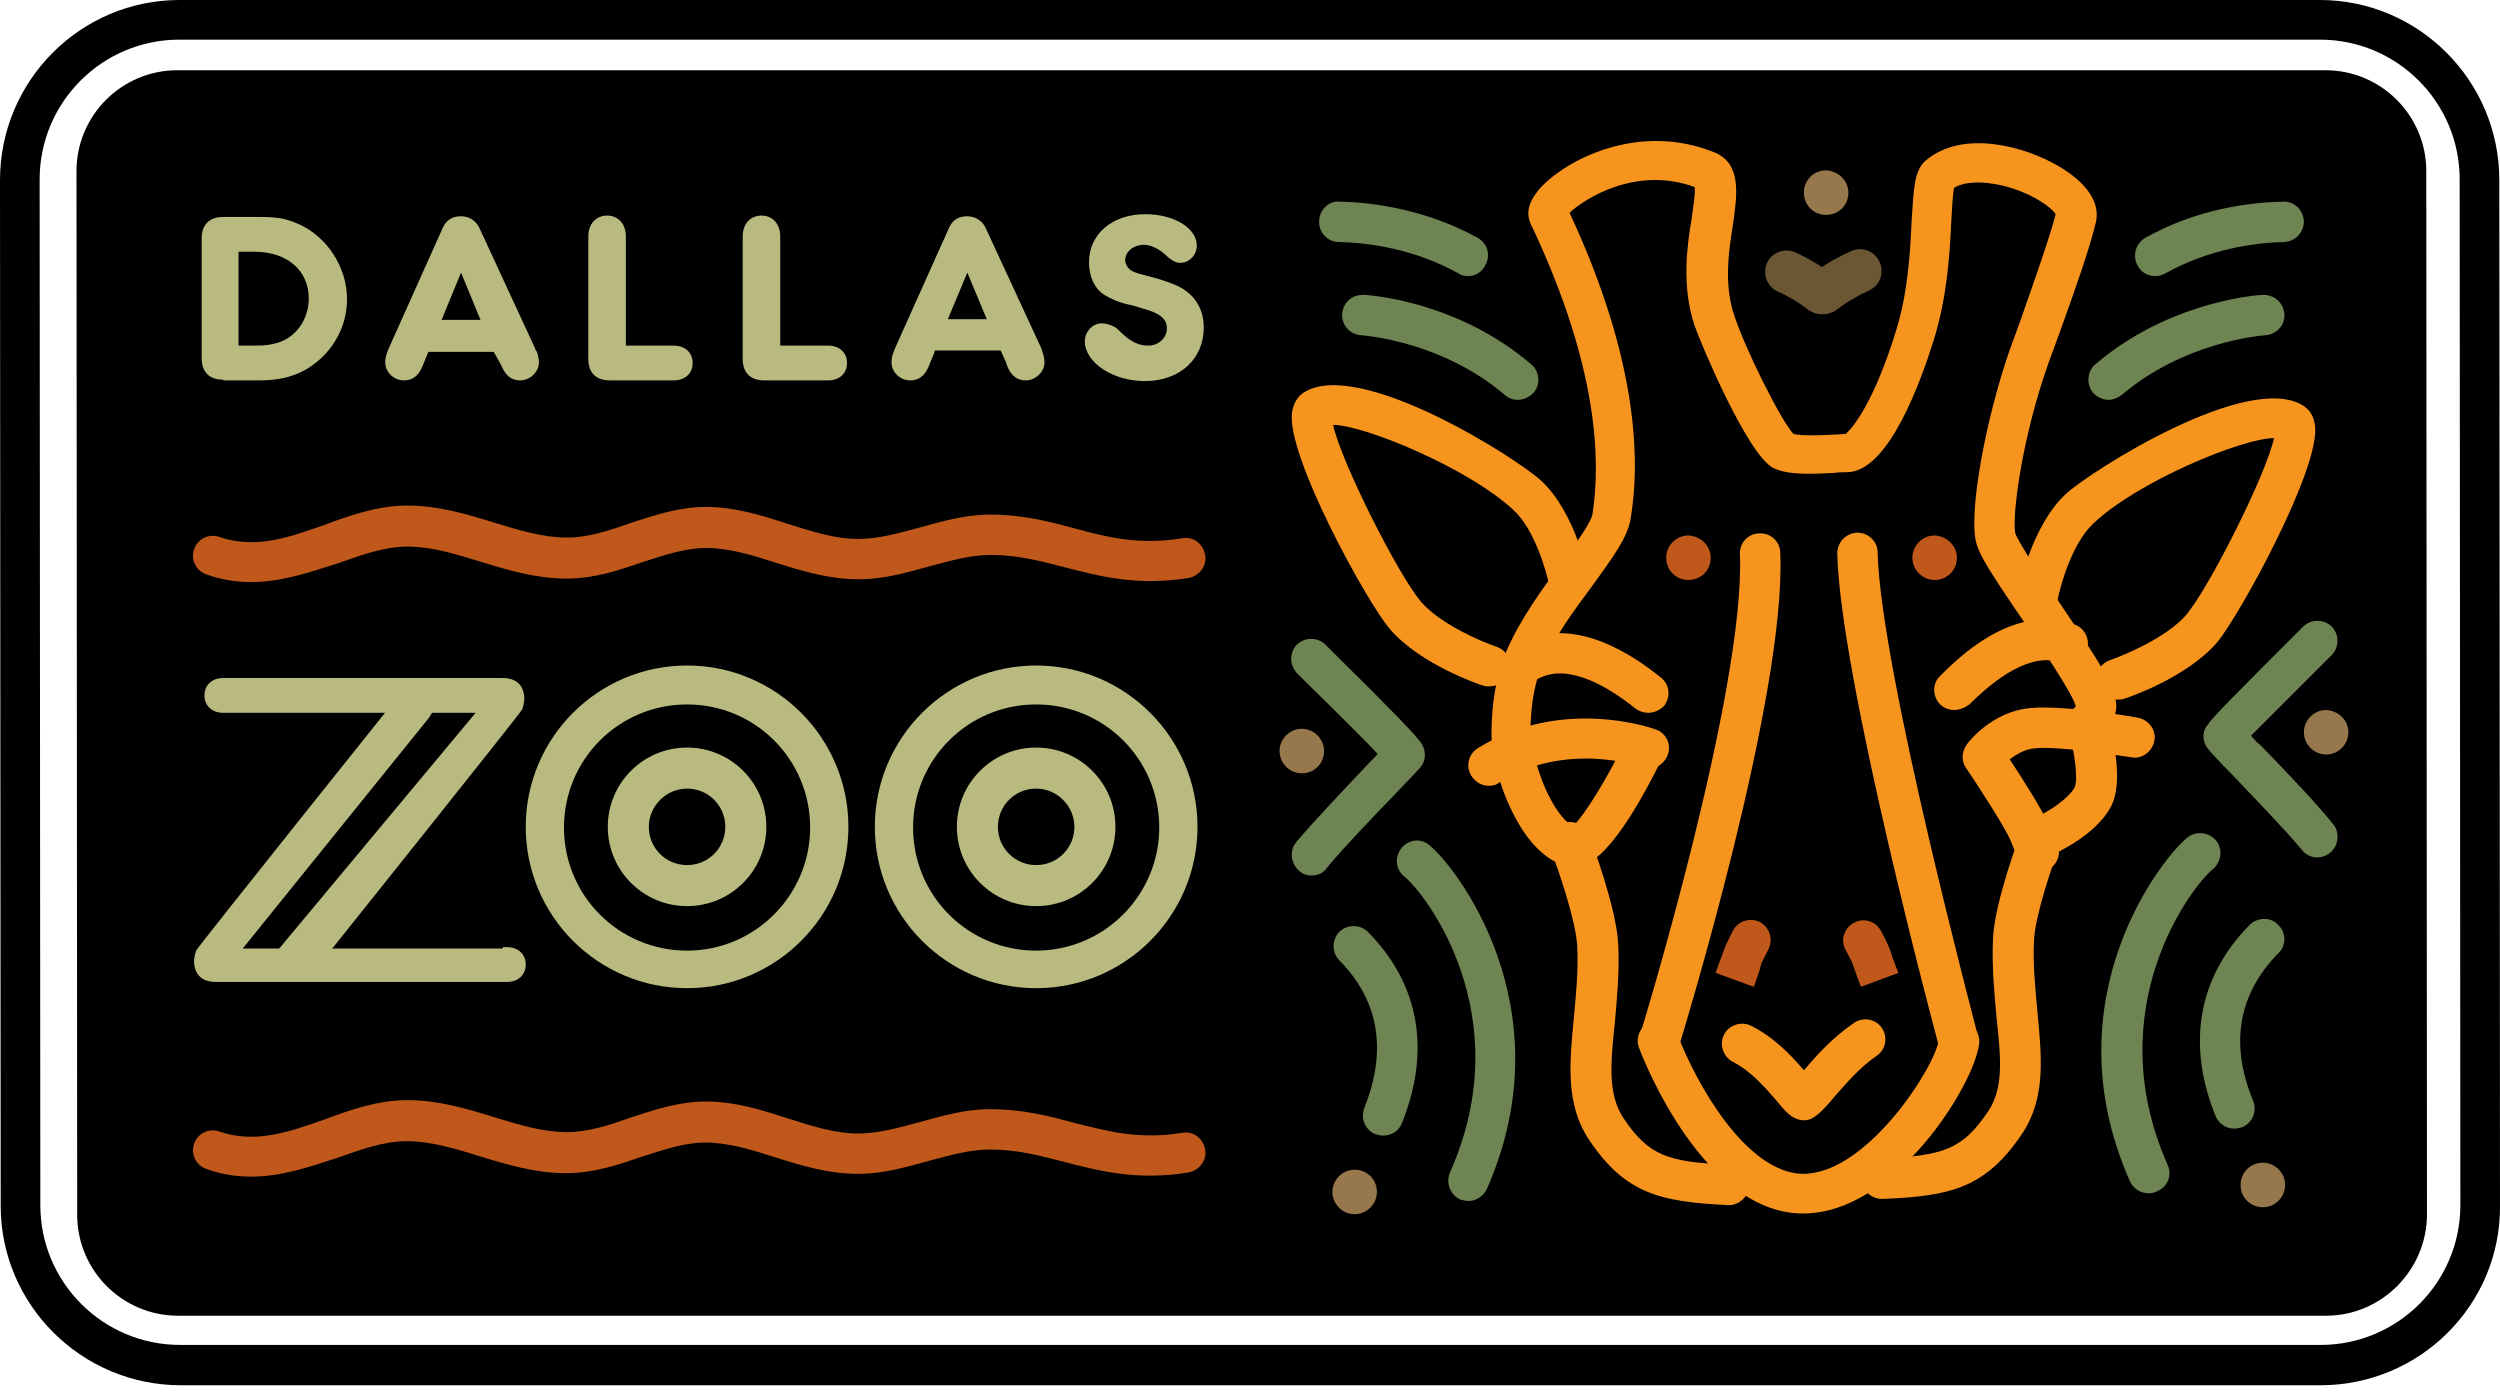 <?xml version="1.0" encoding="UTF-8"?> <svg xmlns="http://www.w3.org/2000/svg" width="300" height="167" viewBox="0 0 300 167" fill="none"><g clip-path="url(#clip0)"><path d="M279.138 155.549C284.562 155.549 288.901 151.127 288.901 145.702L288.818 20.529C288.818 15.104 284.395 10.765 279.054 10.765H21.28C15.855 10.765 11.516 15.188 11.516 20.529L11.599 145.702C11.599 151.127 16.022 155.549 21.363 155.549H279.138Z" fill="black"></path><path d="M279.138 157.886H21.363C14.687 157.886 9.263 152.462 9.263 145.786L9.179 20.529C9.179 13.853 14.604 8.428 21.28 8.428H279.054C285.73 8.428 291.154 13.853 291.154 20.529L291.238 145.702C291.238 152.378 285.814 157.886 279.138 157.886ZM21.28 13.102C17.107 13.102 13.769 16.44 13.769 20.612L13.853 145.786C13.853 149.958 17.191 153.296 21.363 153.296H279.138C283.227 153.296 286.648 149.958 286.648 145.786L286.565 20.612C286.565 16.523 283.227 13.102 279.054 13.102H21.28Z" fill="black"></path><path d="M26.787 45.563C25.118 45.563 24.2 44.645 24.2 42.976V42.476V29.124V28.623C24.2 26.954 25.118 26.036 26.787 26.036H27.288H31.043C33.38 26.036 34.214 26.203 35.8 26.871C39.221 28.373 41.641 32.044 41.641 35.883C41.641 38.47 40.64 40.89 38.72 42.809C36.718 44.729 34.465 45.647 31.127 45.647H27.371H26.787V45.563ZM30.542 41.474C31.878 41.474 32.378 41.391 33.296 41.14C35.549 40.473 37.051 38.303 37.051 35.8C37.051 32.462 34.465 30.209 30.542 30.209H28.623V41.474H30.542Z" fill="#B9BA80"></path><path d="M51.405 42.225L50.821 43.644L50.654 44.061C50.153 45.146 49.485 45.647 48.484 45.647C47.232 45.647 46.231 44.645 46.231 43.477C46.231 43.06 46.314 42.642 46.481 42.225L46.648 41.808L53.157 27.288C53.574 26.37 54.325 25.953 55.327 25.953C56.245 25.953 57.079 26.453 57.496 27.288L64.172 41.724C64.256 41.975 64.339 42.142 64.423 42.225C64.59 42.642 64.673 43.143 64.673 43.477C64.673 44.645 63.588 45.647 62.42 45.647C61.419 45.647 60.751 45.146 60.25 44.061L60 43.56L59.249 42.225H51.405ZM55.327 32.712L52.99 38.387H57.663L55.327 32.712Z" fill="#B9BA80"></path><path d="M80.362 41.474H80.862C82.198 41.474 83.115 42.309 83.115 43.56C83.115 44.812 82.198 45.647 80.862 45.647H80.362H73.686H73.185C71.516 45.647 70.598 44.729 70.598 43.06V42.559V28.79V28.373C70.598 26.87 71.516 25.869 72.851 25.869C74.186 25.869 75.104 26.87 75.104 28.373V28.873V41.474H80.362Z" fill="#B9BA80"></path><path d="M98.887 41.474H99.388C100.723 41.474 101.641 42.309 101.641 43.56C101.641 44.812 100.723 45.647 99.388 45.647H98.887H92.211H91.711C90.042 45.647 89.124 44.729 89.124 43.06V42.559V28.79V28.373C89.124 26.87 90.042 25.869 91.377 25.869C92.712 25.869 93.63 26.87 93.63 28.373V28.873V41.474H98.887Z" fill="#B9BA80"></path><path d="M112.156 42.225L111.572 43.644L111.405 44.061C110.904 45.146 110.236 45.647 109.235 45.647C107.983 45.647 106.982 44.645 106.982 43.477C106.982 43.06 107.065 42.642 107.232 42.225L107.399 41.808L113.908 27.288C114.325 26.37 115.077 25.953 116.078 25.953C116.996 25.953 117.83 26.453 118.248 27.288L124.924 41.724C125.007 41.975 125.09 42.142 125.09 42.225C125.257 42.642 125.341 43.143 125.341 43.477C125.341 44.645 124.256 45.647 123.088 45.647C122.086 45.647 121.419 45.146 120.918 44.061L120.751 43.56L120.083 42.058H112.156V42.225ZM116.078 32.712L113.741 38.303H118.414L116.078 32.712Z" fill="#B9BA80"></path><path d="M132.517 35.383C131.349 34.632 130.681 33.213 130.681 31.46C130.681 28.122 133.435 25.702 137.441 25.702C140.862 25.702 143.616 27.371 143.616 29.458C143.616 30.626 142.698 31.544 141.613 31.544C141.196 31.544 140.862 31.377 140.528 31.127C140.445 31.127 140.111 30.793 139.527 30.292C138.776 29.708 137.942 29.374 137.274 29.374C136.022 29.374 135.021 30.209 135.021 31.21C135.021 31.544 135.188 31.878 135.355 32.128C135.772 32.545 136.106 32.712 137.441 33.046C139.11 33.463 140.362 33.88 141.28 34.298C143.366 35.299 144.451 37.051 144.451 39.305C144.451 43.06 141.613 45.73 137.357 45.73C133.519 45.73 130.181 43.477 130.181 40.974C130.181 39.805 131.099 38.804 132.184 38.804C132.601 38.804 132.935 38.887 133.352 39.054C133.853 39.221 134.019 39.388 134.604 39.972C135.772 41.057 136.69 41.474 137.775 41.474C139.026 41.474 140.028 40.556 140.028 39.388C140.028 38.387 139.36 37.719 137.775 37.218L135.855 36.634C134.437 36.384 133.352 35.883 132.517 35.383Z" fill="#B9BA80"></path><path d="M82.448 79.861C71.766 79.861 63.088 88.54 63.088 99.221C63.088 109.903 71.766 118.581 82.448 118.581C93.129 118.581 101.808 109.903 101.808 99.221C101.808 88.54 93.129 79.861 82.448 79.861ZM82.448 114.075C74.27 114.075 67.677 107.483 67.677 99.305C67.677 91.126 74.27 84.534 82.448 84.534C90.626 84.534 97.218 91.126 97.218 99.305C97.218 107.399 90.626 114.075 82.448 114.075Z" fill="#B9BA80"></path><path d="M82.448 108.734C77.191 108.734 72.935 104.479 72.935 99.221C72.935 93.964 77.191 89.708 82.448 89.708C87.705 89.708 91.961 93.964 91.961 99.221C91.961 104.479 87.705 108.734 82.448 108.734ZM82.448 94.632C79.944 94.632 77.858 96.718 77.858 99.221C77.858 101.808 79.944 103.811 82.448 103.811C85.035 103.811 87.037 101.725 87.037 99.221C87.037 96.718 85.035 94.632 82.448 94.632Z" fill="#B9BA80"></path><path d="M124.339 79.861C113.658 79.861 104.979 88.54 104.979 99.221C104.979 109.903 113.658 118.581 124.339 118.581C135.021 118.581 143.7 109.903 143.7 99.221C143.7 88.54 135.021 79.861 124.339 79.861ZM124.339 114.075C116.161 114.075 109.569 107.483 109.569 99.305C109.569 91.126 116.161 84.534 124.339 84.534C132.517 84.534 139.11 91.126 139.11 99.305C139.11 107.399 132.517 114.075 124.339 114.075Z" fill="#B9BA80"></path><path d="M124.339 108.734C119.082 108.734 114.826 104.479 114.826 99.221C114.826 93.964 119.082 89.708 124.339 89.708C129.597 89.708 133.853 93.964 133.853 99.221C133.853 104.479 129.597 108.734 124.339 108.734ZM124.339 94.632C121.752 94.632 119.75 96.718 119.75 99.221C119.75 101.808 121.836 103.811 124.339 103.811C126.926 103.811 128.929 101.725 128.929 99.221C128.929 96.718 126.843 94.632 124.339 94.632Z" fill="#B9BA80"></path><path d="M60.334 113.658H60.834C62.17 113.658 63.088 114.492 63.088 115.744C63.088 116.996 62.17 117.83 60.834 117.83H60.334H26.37H25.869C24.2 117.83 23.282 116.912 23.282 115.243C23.282 115.243 23.366 114.492 23.533 114.075C23.7 113.658 47.733 83.616 47.733 83.616L47.983 83.199C48.818 81.947 50.069 81.613 51.238 82.365C52.406 83.115 52.573 84.451 51.739 85.702L51.488 86.12L29.124 113.825H60.334V113.658Z" fill="#B9BA80"></path><path d="M32.044 115.577L57.079 85.535H27.288H26.787C25.452 85.535 24.534 84.701 24.534 83.449C24.534 82.198 25.452 81.363 26.787 81.363H27.288H59.833H60.334C62.003 81.363 62.921 82.281 62.921 83.95C62.921 83.95 62.837 84.701 62.67 85.118C62.504 85.535 38.47 115.577 38.47 115.577" fill="#B9BA80"></path><path d="M278.47 166.231H21.697C9.764 166.231 0.083 156.551 0.083 144.701L0 21.613C0 9.68 9.68 0 21.53 0H278.387C290.236 0 299.917 9.68 299.917 21.613L300 144.701C300.083 156.551 290.403 166.231 278.47 166.231ZM21.53 4.757C12.267 4.757 4.757 12.267 4.757 21.53L4.84 144.618C4.84 153.88 12.351 161.391 21.613 161.391H278.47C287.733 161.391 295.243 153.88 295.243 144.618L295.16 21.53C295.16 12.267 287.65 4.757 278.387 4.757H21.53Z" fill="black"></path><path d="M253.018 47.983C252.35 47.983 251.683 47.65 251.182 47.149C250.348 46.148 250.431 44.562 251.433 43.727C259.611 36.718 269.291 35.55 271.377 35.383C271.46 35.383 271.544 35.383 271.627 35.383C272.962 35.383 274.047 36.384 274.131 37.719C274.214 39.054 273.129 40.139 271.878 40.223C270.876 40.306 261.947 41.141 254.604 47.399C254.103 47.733 253.602 47.983 253.018 47.983Z" fill="#6E8452"></path><path d="M257.858 143.199C256.94 143.199 256.022 142.698 255.605 141.78C245.841 119.833 259.611 102.726 262.531 100.473C263.616 99.638 265.118 99.889 265.953 100.89C266.787 101.975 266.537 103.477 265.535 104.311C263.115 106.231 251.766 120.918 260.111 139.777C260.695 141.029 260.111 142.448 258.86 142.948C258.526 143.115 258.192 143.199 257.858 143.199Z" fill="#6E8452"></path><path d="M268.122 135.438C267.121 135.438 266.287 134.854 265.869 133.936C262.364 125.257 263.783 117.246 269.958 110.987C270.876 110.069 272.462 109.986 273.38 110.987C274.381 111.905 274.381 113.491 273.38 114.409C268.623 119.249 267.538 125.257 270.376 132.1C270.876 133.352 270.292 134.77 269.04 135.271C268.707 135.355 268.373 135.438 268.122 135.438Z" fill="#6E8452"></path><path d="M218.637 37.719C218.053 37.719 217.552 37.552 217.051 37.218C215.883 36.3 214.631 35.549 213.296 34.965C212.045 34.381 211.46 32.879 212.045 31.544C212.629 30.292 214.131 29.708 215.466 30.292C216.551 30.793 217.636 31.377 218.637 32.045C219.722 31.294 220.89 30.709 222.142 30.125C223.477 29.541 224.979 30.125 225.563 31.46C226.147 32.796 225.563 34.298 224.228 34.882C222.809 35.549 221.474 36.3 220.223 37.302C219.805 37.552 219.221 37.719 218.637 37.719Z" fill="#6C5735"></path><path d="M234.826 66.926C234.826 68.428 233.658 69.597 232.156 69.597C230.737 69.597 229.485 68.428 229.485 66.926C229.485 65.508 230.654 64.256 232.156 64.256C233.658 64.339 234.826 65.508 234.826 66.926Z" fill="#BF581A"></path><path d="M205.285 66.926C205.285 68.428 204.117 69.597 202.615 69.597C201.113 69.597 199.944 68.428 199.944 66.926C199.944 65.508 201.113 64.256 202.615 64.256C204.117 64.339 205.285 65.508 205.285 66.926Z" fill="#BF581A"></path><path d="M181.419 91.293C180.167 91.293 179.082 90.292 178.999 89.04C178.999 88.79 178.665 83.032 180.751 78.192C182.42 74.27 185.09 70.681 187.344 67.594C189.013 65.341 190.932 62.754 191.099 61.669C192.1 55.243 191.766 44.145 184.006 27.538C183.755 27.121 183.672 26.787 183.588 26.62C183.088 25.285 183.588 23.866 185.09 22.281C188.595 18.776 197.024 14.771 205.702 18.275C209.04 19.611 208.456 23.366 207.955 26.954C207.455 30.042 206.871 33.964 208.039 37.636C209.291 41.641 213.713 50.487 215.216 52.072C216.134 52.323 218.804 52.239 219.972 52.156C220.556 52.156 221.057 52.072 221.474 52.072C222.225 51.488 224.896 48.317 227.566 39.555C228.985 34.965 229.235 30.042 229.402 26.37C229.652 22.448 229.736 20.445 231.071 19.277C235.577 15.438 243.171 17.608 247.177 20.028C250.515 22.031 252.017 24.367 251.516 26.62C250.848 29.541 249.013 34.798 247.01 40.306L245.758 43.727C242.587 52.74 241.419 62.003 241.836 64.006C241.919 64.256 242.42 65.341 244.673 68.762C245.341 69.764 246.008 70.765 246.759 71.766C252.017 79.527 254.186 82.865 253.936 85.118C253.769 86.453 252.601 87.371 251.266 87.288C250.014 87.121 249.013 86.036 249.096 84.784C248.762 83.282 245.007 77.775 242.754 74.437C242.003 73.352 241.335 72.35 240.668 71.349C238.248 67.761 237.33 66.092 237.079 64.84C236.328 61.085 238.248 50.403 241.168 41.975L242.42 38.554C244.172 33.547 246.008 28.373 246.676 25.702C246.175 24.868 243.755 23.115 240.334 22.281C237.914 21.697 235.744 21.78 234.492 22.531C234.325 23.282 234.242 25.035 234.159 26.453C233.992 30.292 233.658 35.633 232.072 40.723C230.57 45.563 226.648 56.662 221.641 56.662C221.224 56.662 220.723 56.662 220.139 56.745C217.135 56.912 214.548 56.996 212.796 56.161C209.708 54.576 204.117 41.307 203.282 38.887C201.78 34.131 202.448 29.458 203.032 26.036C203.199 24.784 203.449 23.199 203.366 22.448C196.356 19.861 190.097 23.866 188.345 25.535C196.523 43.06 196.857 55.16 195.688 62.17C195.355 64.506 193.435 67.01 191.099 70.264C188.929 73.185 186.509 76.439 185.007 79.944C183.421 83.7 183.672 88.54 183.672 88.54C183.755 89.875 182.754 91.043 181.419 91.127C181.502 91.293 181.502 91.293 181.419 91.293Z" fill="#F7941D"></path><path d="M254.019 83.95C253.018 83.95 252.017 83.282 251.683 82.281C251.266 81.029 251.933 79.611 253.268 79.193C254.937 78.609 259.944 76.523 262.281 73.853C265.035 70.681 271.961 56.912 272.879 52.573C269.124 52.573 256.523 57.747 251.182 62.837C248.679 65.174 247.26 70.181 246.926 71.933C246.676 73.269 245.424 74.103 244.089 73.853C242.754 73.602 241.919 72.35 242.17 71.015C242.253 70.681 243.755 63.171 247.844 59.332C250.765 56.579 269.958 44.395 276.467 48.734C276.968 49.068 277.636 49.736 277.803 51.071C278.47 56.161 268.707 73.936 266.036 77.107C262.364 81.363 255.188 83.783 254.854 83.867C254.52 83.95 254.27 83.95 254.019 83.95Z" fill="#F7941D"></path><path d="M244.506 104.479C243.672 104.479 242.921 104.061 242.42 103.394C242.337 103.227 242.086 102.893 241.168 100.64C240.584 99.305 237.663 94.715 235.911 92.128C235.327 91.293 235.41 90.209 235.994 89.374C236.078 89.207 238.999 85.285 243.839 84.951C247.844 84.618 256.189 86.036 256.523 86.12C257.858 86.37 258.776 87.622 258.526 88.874C258.275 90.209 257.024 91.127 255.772 90.876C253.519 90.543 247.093 89.541 244.256 89.791C243.004 89.875 241.919 90.543 241.168 91.127C242.67 93.38 245.09 97.218 245.758 98.804C246.426 100.473 246.676 100.807 246.676 100.89C247.427 101.975 247.093 103.477 246.008 104.228C245.424 104.312 245.007 104.479 244.506 104.479Z" fill="#F7941D"></path><path d="M245.925 102.392C245.007 102.392 244.089 101.892 243.672 100.974C243.088 99.722 243.672 98.303 244.84 97.802C245.591 97.469 248.011 96.05 248.929 94.548C249.43 93.547 248.929 90.042 248.178 87.538C247.761 86.287 248.512 84.868 249.764 84.451C251.015 84.033 252.434 84.784 252.851 86.036C253.352 87.789 255.021 93.63 253.268 96.885C251.516 100.056 247.427 101.975 247.01 102.225C246.676 102.309 246.259 102.392 245.925 102.392Z" fill="#F7941D"></path><path d="M178.665 94.298C177.83 94.298 177.079 93.88 176.579 93.129C175.828 91.961 176.245 90.459 177.33 89.791C187.427 83.533 198.275 87.371 198.693 87.538C199.944 87.955 200.612 89.374 200.111 90.626C199.611 91.877 198.275 92.545 197.024 92.044C196.857 91.961 187.928 88.873 179.917 93.88C179.583 94.214 179.082 94.298 178.665 94.298Z" fill="#F7941D"></path><path d="M188.929 104.061C188.595 104.061 188.262 103.978 188.095 103.978C182.42 102.559 179.917 93.63 179.666 92.629C179.332 91.294 180.083 90.042 181.419 89.708C182.754 89.374 184.006 90.125 184.339 91.46C185.007 94.131 186.843 98.136 188.762 99.138C190.097 97.886 192.851 93.463 195.021 88.957C195.605 87.789 197.024 87.205 198.275 87.789C199.444 88.373 200.028 89.791 199.444 91.043C193.769 102.559 190.598 104.061 188.929 104.061Z" fill="#F7941D"></path><path d="M207.455 144.618H207.371C199.36 144.2 195.104 143.366 190.682 136.773C187.844 132.517 188.345 127.51 188.846 122.337C189.096 119.499 189.43 116.579 189.263 113.491C189.096 110.403 186.926 104.145 186.092 101.975C185.591 100.723 186.259 99.305 187.51 98.804C188.762 98.303 190.181 98.971 190.682 100.223C191.015 101.057 193.936 108.818 194.186 113.241C194.353 116.746 194.02 120 193.769 122.837C193.268 127.594 192.935 131.266 194.771 134.103C197.858 138.776 200.195 139.444 207.622 139.777C208.957 139.861 209.958 140.946 209.958 142.281C209.791 143.616 208.707 144.618 207.455 144.618Z" fill="#F7941D"></path><path d="M216.384 145.619C216.3 145.619 216.217 145.619 216.134 145.619C204.534 145.369 197.441 127.761 196.69 125.758C196.189 124.506 196.857 123.088 198.108 122.67C199.36 122.17 200.779 122.837 201.28 124.089C203.449 129.847 209.458 140.695 216.3 140.862C224.061 140.946 232.323 127.844 232.656 124.757C232.823 123.421 233.992 122.503 235.327 122.587C236.662 122.754 237.663 123.922 237.497 125.257C236.912 130.181 227.399 145.619 216.384 145.619Z" fill="#F7941D"></path><path d="M178.748 82.365C178.498 82.365 178.248 82.365 177.997 82.281C177.663 82.198 170.487 79.778 166.815 75.522C164.061 72.351 154.298 54.576 155.049 49.486C155.216 48.234 155.883 47.483 156.384 47.149C162.893 42.81 182.086 54.993 185.007 57.747C189.096 61.586 190.598 69.096 190.682 69.43C190.932 70.765 190.097 72.017 188.762 72.267C187.427 72.517 186.175 71.683 185.925 70.348C185.591 68.595 184.172 63.588 181.669 61.252C176.245 56.161 163.644 50.988 159.972 50.988C160.89 55.327 167.816 69.096 170.57 72.267C172.907 74.938 177.83 77.024 179.583 77.608C180.835 78.025 181.586 79.444 181.085 80.695C180.751 81.697 179.833 82.365 178.748 82.365Z" fill="#F7941D"></path><path d="M216.467 134.437C215.967 134.437 215.466 134.27 214.965 133.936C214.381 133.519 213.797 132.851 213.129 132.017C211.878 130.598 210.209 128.595 207.956 127.427C206.787 126.843 206.287 125.341 206.871 124.173C207.455 123.004 208.957 122.504 210.125 123.088C212.962 124.506 215.049 126.76 216.467 128.429C217.886 126.76 219.889 124.506 222.476 122.754C223.561 122.003 225.063 122.253 225.814 123.338C226.565 124.423 226.314 125.925 225.23 126.676C223.143 128.095 221.474 130.097 220.139 131.6C219.305 132.601 218.637 133.352 217.969 133.853C217.469 134.27 216.968 134.437 216.467 134.437Z" fill="#F7941D"></path><path d="M210.459 118.415L205.869 116.746C205.869 116.746 206.453 115.077 206.787 114.242C207.038 113.408 207.789 112.072 207.955 111.655C208.623 110.487 210.042 110.07 211.21 110.654C212.378 111.321 212.796 112.74 212.211 113.908C211.878 114.576 211.46 115.41 211.377 115.577C211.127 116.662 210.459 118.415 210.459 118.415Z" fill="#BF581A"></path><path d="M199.11 127.343C198.86 127.343 198.609 127.343 198.359 127.26C197.107 126.843 196.356 125.508 196.773 124.256C196.94 123.839 209.458 82.782 208.79 66.509C208.707 65.174 209.791 64.005 211.127 64.005C212.462 63.922 213.63 65.007 213.63 66.342C214.381 83.449 201.947 124.005 201.446 125.674C201.113 126.676 200.111 127.343 199.11 127.343Z" fill="#F7941D"></path><path d="M234.993 127.344C233.908 127.344 232.907 126.592 232.656 125.508C232.156 123.672 220.807 81.113 220.473 66.426C220.473 65.09 221.474 64.006 222.809 63.922C222.809 63.922 222.809 63.922 222.893 63.922C224.228 63.922 225.313 65.007 225.313 66.259C225.647 80.362 237.246 123.755 237.33 124.256C237.663 125.591 236.912 126.843 235.577 127.26C235.41 127.26 235.243 127.344 234.993 127.344Z" fill="#F7941D"></path><path d="M223.31 118.415C223.31 118.415 222.643 116.662 222.309 115.661C222.225 115.41 221.808 114.576 221.474 113.992C220.807 112.823 221.307 111.321 222.476 110.737C223.644 110.07 225.146 110.57 225.73 111.739C225.981 112.156 226.648 113.491 226.898 114.242C227.149 115.16 227.816 116.746 227.816 116.746L223.31 118.415Z" fill="#BF581A"></path><path d="M225.814 143.866C224.562 143.866 223.477 142.865 223.394 141.53C223.31 140.195 224.395 139.026 225.73 139.026C233.241 138.693 235.494 137.941 238.581 133.352C240.501 130.515 240.083 126.759 239.583 122.086C239.332 119.249 238.999 115.994 239.166 112.489C239.416 108.067 242.337 100.306 242.67 99.471C243.171 98.22 244.59 97.635 245.841 98.053C247.093 98.553 247.761 99.972 247.26 101.224C246.426 103.394 244.256 109.652 244.089 112.74C243.922 115.827 244.256 118.748 244.506 121.585C245.007 126.843 245.508 131.766 242.67 136.022C238.248 142.615 233.992 143.533 225.981 143.866C225.814 143.866 225.814 143.866 225.814 143.866Z" fill="#F7941D"></path><path d="M197.775 85.535C197.274 85.535 196.69 85.369 196.273 85.035C192.935 82.364 188.261 79.611 184.757 81.363C183.588 81.947 182.086 81.447 181.502 80.278C180.918 79.11 181.419 77.608 182.587 77.024C185.758 75.438 191.266 74.854 199.277 81.28C200.362 82.114 200.528 83.616 199.694 84.701C199.193 85.202 198.526 85.535 197.775 85.535Z" fill="#F7941D"></path><path d="M234.492 85.202C233.908 85.202 233.241 84.951 232.823 84.534C231.905 83.616 231.822 82.031 232.823 81.113C240 73.769 245.508 73.686 248.929 74.937C250.181 75.355 250.848 76.773 250.431 78.025C250.014 79.277 248.595 79.944 247.344 79.527C243.672 78.192 239.332 81.53 236.328 84.534C235.744 84.951 235.076 85.202 234.492 85.202Z" fill="#F7941D"></path><path d="M182.17 47.983C181.586 47.983 181.085 47.816 180.584 47.399C173.241 41.141 164.312 40.306 163.31 40.223C161.975 40.139 160.974 38.971 161.057 37.719C161.14 36.384 162.142 35.383 163.56 35.383C163.644 35.383 163.727 35.383 163.811 35.383C165.981 35.55 175.577 36.718 183.755 43.727C184.757 44.562 184.923 46.148 184.006 47.149C183.505 47.65 182.837 47.983 182.17 47.983Z" fill="#6E8452"></path><path d="M221.808 23.115C221.808 24.617 220.64 25.786 219.138 25.786C217.636 25.786 216.467 24.617 216.467 23.115C216.467 21.613 217.636 20.445 219.138 20.445C220.64 20.529 221.808 21.697 221.808 23.115Z" fill="#96784C"></path><path d="M176.161 33.129C175.744 33.129 175.327 33.046 174.993 32.795C169.736 29.875 164.312 29.124 160.64 29.04C159.305 29.04 158.22 27.872 158.303 26.537C158.303 25.202 159.471 24.033 160.807 24.2C164.979 24.284 171.238 25.202 177.33 28.54C178.498 29.207 178.915 30.626 178.248 31.794C177.83 32.712 176.996 33.129 176.161 33.129Z" fill="#6E8452"></path><path d="M278.053 102.893C277.385 102.893 276.634 102.559 276.217 101.975C274.298 99.638 270.376 95.633 267.872 92.962C266.453 91.544 265.452 90.459 265.035 89.958C264.284 89.124 264.2 87.872 264.868 87.037C265.535 86.036 268.373 83.199 275.216 76.356L276.384 75.188C277.302 74.27 278.887 74.27 279.805 75.188C280.723 76.106 280.723 77.691 279.805 78.609L278.637 79.777C274.548 83.866 271.711 86.704 270.125 88.289C270.459 88.707 270.876 89.124 271.377 89.541C274.131 92.378 277.886 96.3 279.972 98.887C280.807 99.889 280.64 101.474 279.638 102.309C279.138 102.726 278.554 102.893 278.053 102.893Z" fill="#6E8452"></path><path d="M281.808 87.872C281.808 89.291 280.64 90.542 279.138 90.542C277.719 90.542 276.467 89.374 276.467 87.872C276.467 86.453 277.636 85.202 279.138 85.202C280.64 85.285 281.808 86.453 281.808 87.872Z" fill="#96784C"></path><path d="M274.214 142.197C274.214 143.616 273.046 144.868 271.544 144.868C270.042 144.868 268.873 143.7 268.873 142.197C268.873 140.695 270.042 139.527 271.544 139.527C272.962 139.527 274.214 140.695 274.214 142.197Z" fill="#96784C"></path><path d="M176.245 144.117C175.911 144.117 175.577 144.033 175.243 143.95C173.992 143.366 173.491 141.947 173.992 140.695C182.42 121.836 170.987 107.149 168.567 105.229C167.483 104.395 167.316 102.893 168.15 101.808C168.985 100.723 170.487 100.556 171.488 101.391C174.409 103.644 188.095 120.751 178.414 142.698C177.997 143.533 177.163 144.117 176.245 144.117Z" fill="#6E8452"></path><path d="M165.981 136.273C165.647 136.273 165.396 136.189 165.063 136.106C163.811 135.605 163.227 134.186 163.727 132.935C166.481 126.008 165.48 120.083 160.723 115.243C159.805 114.325 159.805 112.74 160.723 111.822C161.641 110.904 163.227 110.904 164.145 111.822C170.32 118.081 171.739 126.008 168.234 134.771C167.9 135.688 166.982 136.273 165.981 136.273Z" fill="#6E8452"></path><path d="M157.385 105.063C156.801 105.063 156.3 104.896 155.883 104.478C154.882 103.644 154.715 102.058 155.549 101.057C157.636 98.553 161.391 94.631 164.145 91.711C164.562 91.293 164.979 90.876 165.313 90.459C163.811 88.873 160.974 86.036 156.801 81.947L155.633 80.779C154.715 79.777 154.715 78.275 155.633 77.357C156.551 76.439 158.136 76.439 159.054 77.357L160.223 78.526C167.065 85.285 169.903 88.206 170.57 89.207C171.154 90.125 171.154 91.293 170.403 92.128C169.986 92.629 168.985 93.63 167.566 95.132C164.979 97.802 161.14 101.808 159.221 104.145C158.804 104.812 158.053 105.063 157.385 105.063Z" fill="#6E8452"></path><path d="M153.547 90.125C153.547 91.544 154.715 92.796 156.217 92.796C157.719 92.796 158.887 91.627 158.887 90.125C158.887 88.707 157.719 87.455 156.217 87.455C154.798 87.455 153.547 88.623 153.547 90.125Z" fill="#96784C"></path><path d="M159.889 143.032C159.889 144.451 161.057 145.702 162.559 145.702C163.978 145.702 165.229 144.534 165.229 143.032C165.229 141.53 164.061 140.362 162.559 140.362C161.057 140.362 159.889 141.613 159.889 143.032Z" fill="#96784C"></path><path d="M258.609 33.129C257.775 33.129 256.94 32.712 256.523 31.878C255.855 30.709 256.273 29.207 257.441 28.54C263.533 25.118 269.791 24.284 273.964 24.2C275.299 24.117 276.384 25.202 276.467 26.537C276.467 27.872 275.466 28.957 274.131 29.04C270.542 29.124 265.118 29.875 259.861 32.796C259.444 33.046 259.026 33.129 258.609 33.129Z" fill="#6E8452"></path><path d="M30.125 69.847C28.373 69.847 26.62 69.597 24.784 68.929C23.533 68.512 22.865 67.177 23.282 65.925C23.7 64.673 25.035 64.005 26.287 64.423C30.626 65.925 34.631 64.506 38.887 63.004C42.058 61.836 45.313 60.667 48.901 60.667C52.573 60.667 55.911 61.669 59.166 62.67C62.17 63.588 65.09 64.506 68.011 64.506C70.598 64.506 73.102 63.672 75.689 62.754C78.526 61.836 81.447 60.834 84.701 60.834C88.206 60.834 91.377 61.836 94.465 62.837C97.385 63.755 100.139 64.673 102.976 64.673C105.396 64.673 107.733 64.005 110.236 63.338C112.99 62.587 115.744 61.752 118.832 61.752C122.754 61.752 125.925 62.587 129.013 63.421C133.018 64.506 136.69 65.424 141.864 64.59C143.199 64.339 144.367 65.257 144.618 66.592C144.868 67.844 143.95 69.096 142.698 69.346C136.523 70.348 132.1 69.179 127.844 68.094C124.924 67.343 122.17 66.592 118.915 66.592C116.495 66.592 114.159 67.26 111.655 67.928C108.901 68.679 106.147 69.513 103.06 69.513C99.472 69.513 96.217 68.512 93.046 67.51C90.209 66.592 87.455 65.758 84.701 65.758C82.281 65.758 79.778 66.592 77.191 67.427C74.27 68.428 71.349 69.43 68.011 69.43C64.339 69.43 61.001 68.428 57.747 67.427C54.743 66.509 51.822 65.591 48.901 65.591C46.147 65.591 43.394 66.592 40.556 67.594C37.385 68.595 33.88 69.847 30.125 69.847Z" fill="#BF581A"></path><path d="M30.125 141.196C28.373 141.196 26.62 140.946 24.784 140.278C23.533 139.861 22.865 138.526 23.282 137.274C23.7 136.022 25.035 135.355 26.287 135.772C30.626 137.274 34.631 135.855 38.887 134.353C42.058 133.185 45.313 132.017 48.901 132.017C52.573 132.017 55.911 133.018 59.166 134.019C62.17 134.937 65.09 135.855 68.011 135.855C70.598 135.855 73.102 135.021 75.688 134.103C78.526 133.185 81.446 132.183 84.701 132.183C88.206 132.183 91.377 133.185 94.465 134.186C97.385 135.104 100.139 136.022 102.976 136.022C105.396 136.022 107.733 135.355 110.236 134.687C112.99 133.936 115.744 133.101 118.832 133.101C122.754 133.101 125.925 133.936 129.013 134.77C133.018 135.772 136.69 136.773 141.864 135.939C143.199 135.688 144.367 136.606 144.618 137.942C144.868 139.193 143.95 140.445 142.615 140.695C136.439 141.697 132.017 140.528 127.761 139.444C124.84 138.693 122.086 137.942 118.832 137.942C116.412 137.942 114.075 138.609 111.572 139.277C108.818 140.028 106.064 140.862 102.976 140.862C99.388 140.862 96.133 139.861 92.962 138.859C90.125 137.942 87.371 137.107 84.618 137.107C82.198 137.107 79.694 137.942 77.107 138.776C74.186 139.777 71.266 140.779 67.928 140.779C64.256 140.779 60.918 139.777 57.663 138.776C54.659 137.858 51.739 136.94 48.818 136.94C46.064 136.94 43.31 137.942 40.473 138.943C37.385 139.944 33.88 141.196 30.125 141.196Z" fill="#BF581A"></path></g><defs><clipPath id="clip0"><rect width="300" height="166.231" fill="white"></rect></clipPath></defs></svg> 